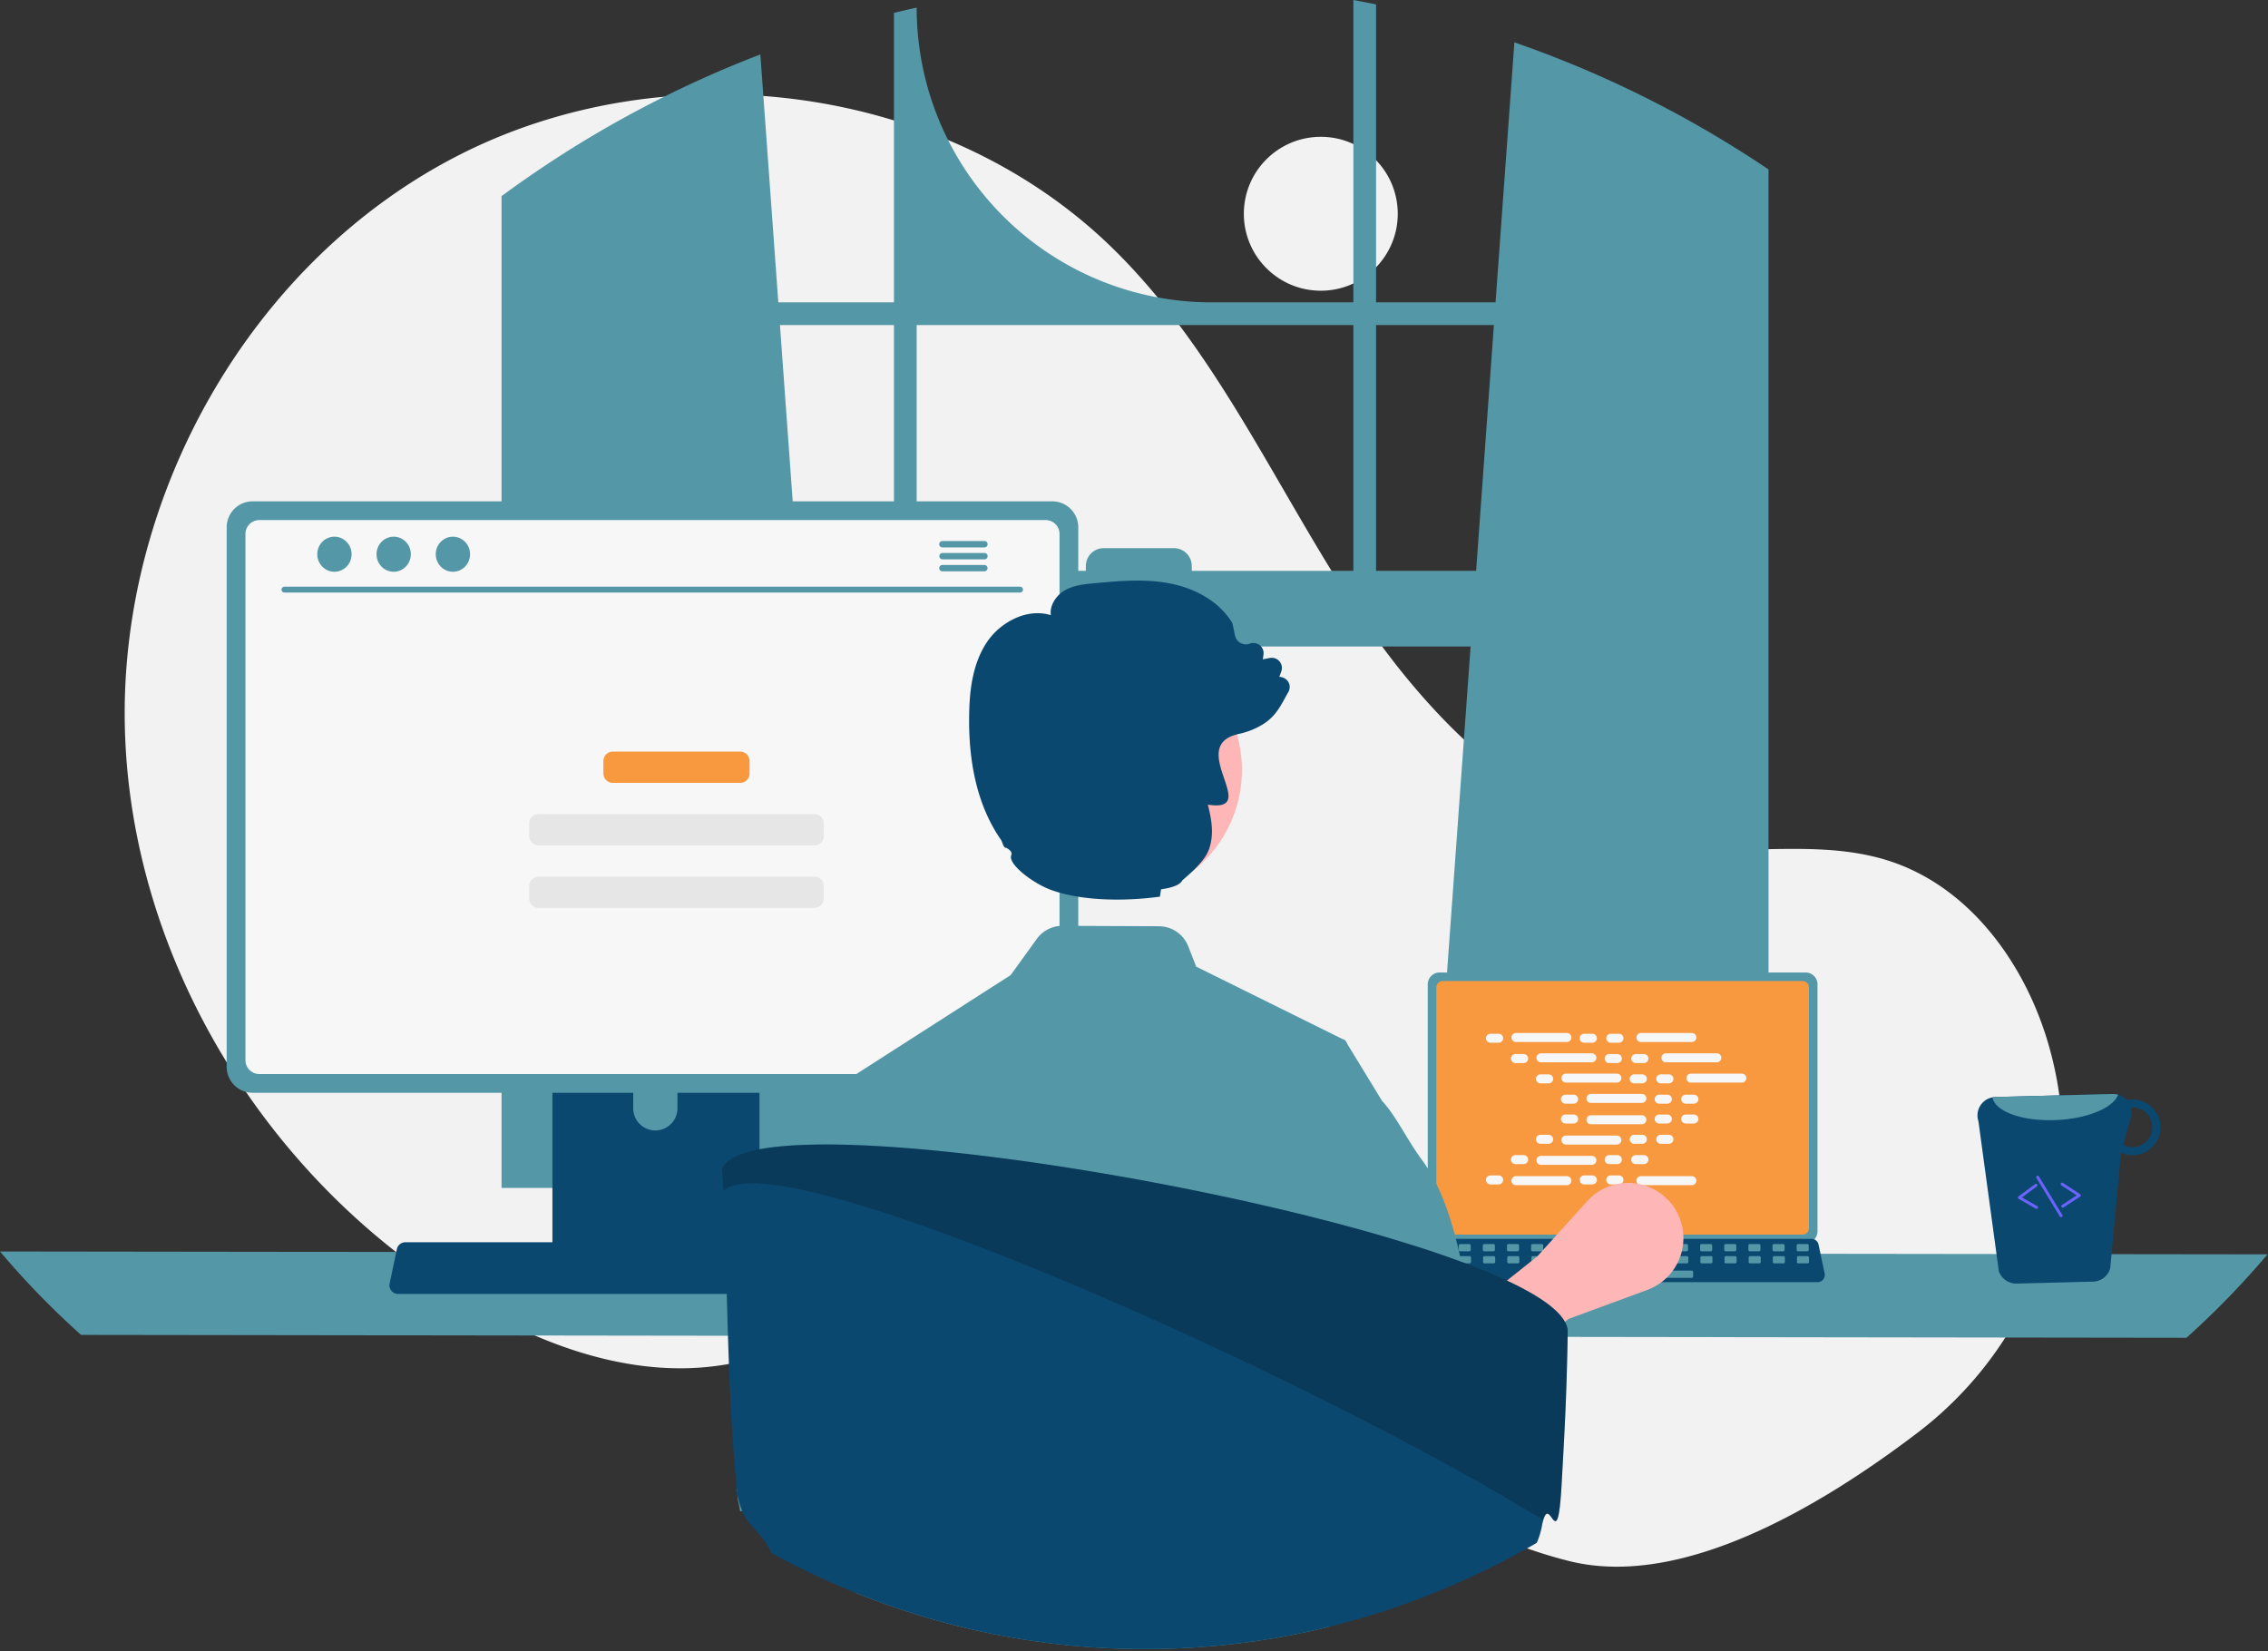 <svg width="787" height="573" fill="none" xmlns="http://www.w3.org/2000/svg"><rect width="100%" height="100%" fill="#333333" stroke="none"/><g clip-path="url('#clip0_382_7')"><path d="M458.321 100.882c14.747 0 26.701-11.954 26.701-26.7 0-14.747-11.954-26.701-26.701-26.701-14.746 0-26.7 11.954-26.7 26.7 0 14.747 11.954 26.701 26.7 26.701ZM665.448 497.152c39.687-30.229 58.643-81.026 46.776-129.482a138.135 138.135 0 0 0-.934-3.604c-7.867-28.764-27.331-56.101-55.7-65.291-23.819-7.717-49.819-1.783-74.669-4.852-48.782-6.024-86.601-45.494-113.211-86.819-26.611-41.326-47.062-87.584-82.422-121.724-58.285-56.276-153.362-68.392-225.627-31.76C87.397 90.25 41.365 171.52 43.328 252.513c1.963 80.995 50.046 158.432 119.875 199.517 25.652 15.093 55.321 25.786 84.848 22.044 25.62-3.246 48.899-17.012 74.399-21.099 40.091-6.426 79.927 11.7 114.602 32.823 34.676 21.123 68.171 46.16 107.575 55.953 38.261 9.508 85.663-17.822 120.821-44.6Z" fill="#F2F2F2"/><path d="M608.426 55.32c-.87-.58-1.75-1.13-2.62-1.69a380.231 380.231 0 0 0-80.31-38.93l-6.54 90.22h-41.46V1.53c-2.61-.54-5.24-1.05-7.87-1.53v104.92h-49.27A102.271 102.271 0 0 1 318.086 2.65c-2.64.57-5.26 1.18-7.88 1.83v100.44h-40.13l-6.23-86.03a380.855 380.855 0 0 0-81.94 43.53c-.44.3-.88.61-1.31.91-2.21 1.55-4.39 3.13-6.56 4.73v344.19h118.27l-2.09-28.95-11.5-158.95h231.59l-11.5 158.95-2.09 28.95h116.96V58.8c-1.74-1.18-3.49-2.34-5.25-3.48ZM310.206 198.1h-33.39l-6.17-85.3h39.56v85.3Zm159.42 0h-56.08v-1.69a6.182 6.182 0 0 0-6.19-6.18h-24.38a6.175 6.175 0 0 0-5.71 3.815 6.17 6.17 0 0 0-.47 2.365v1.69h-58.71v-85.3h151.54v85.3Zm7.87 0v-85.3h40.89l-6.17 85.3h-34.72ZM0 434.291a289.065 289.065 0 0 0 28.12 28.95l730.58 1a289.092 289.092 0 0 0 28.12-28.95l-786.82-1Z" fill="#5497A7"/><path d="M495.43 341.591v85.704a4.124 4.124 0 0 0 4.119 4.119h127.004a4.12 4.12 0 0 0 4.119-4.119v-85.704a4.121 4.121 0 0 0-4.119-4.114H499.549a4.123 4.123 0 0 0-4.119 4.114Z" fill="#5497A7"/><path d="M498.409 342.658v83.58a2.205 2.205 0 0 0 2.202 2.201h124.885a2.208 2.208 0 0 0 1.556-.645c.412-.413.644-.972.645-1.556v-83.58a2.206 2.206 0 0 0-2.201-2.206H500.611a2.204 2.204 0 0 0-2.202 2.206Z" fill="#F8983F"/><path d="M492.774 444.01a2.466 2.466 0 0 0 1.943.93h135.992a2.5 2.5 0 0 0 2.446-3.016l-2.111-10.027a2.5 2.5 0 0 0-1.558-1.818 2.431 2.431 0 0 0-.888-.168H496.82c-.304 0-.605.057-.888.168a2.5 2.5 0 0 0-1.558 1.818l-2.111 10.027a2.497 2.497 0 0 0 .511 2.086Z" fill="#0B4870"/><path d="M623.932 434.23h3.212c.27 0 .488-.218.488-.488v-1.537a.488.488 0 0 0-.488-.488h-3.212a.488.488 0 0 0-.488.488v1.537c0 .27.218.488.488.488ZM615.555 434.23h3.212c.27 0 .488-.218.488-.488v-1.537a.488.488 0 0 0-.488-.488h-3.212a.488.488 0 0 0-.488.488v1.537c0 .27.218.488.488.488ZM607.178 434.23h3.212c.27 0 .488-.218.488-.488v-1.537a.488.488 0 0 0-.488-.488h-3.212a.489.489 0 0 0-.488.488v1.537c0 .27.219.488.488.488ZM598.801 434.23h3.212c.27 0 .488-.218.488-.488v-1.537a.488.488 0 0 0-.488-.488h-3.212a.489.489 0 0 0-.488.488v1.537c0 .27.219.488.488.488ZM590.424 434.23h3.212c.27 0 .489-.218.489-.488v-1.537a.489.489 0 0 0-.489-.488h-3.212a.489.489 0 0 0-.488.488v1.537c0 .27.219.488.488.488ZM582.047 434.23h3.212c.27 0 .489-.218.489-.488v-1.537a.489.489 0 0 0-.489-.488h-3.212a.489.489 0 0 0-.488.488v1.537c0 .27.219.488.488.488ZM573.67 434.23h3.212c.27 0 .488-.218.488-.488v-1.537a.488.488 0 0 0-.488-.488h-3.212a.488.488 0 0 0-.488.488v1.537c0 .27.218.488.488.488ZM565.293 434.23h3.212c.27 0 .488-.218.488-.488v-1.537a.488.488 0 0 0-.488-.488h-3.212a.488.488 0 0 0-.488.488v1.537c0 .27.218.488.488.488ZM556.916 434.23h3.212c.27 0 .488-.218.488-.488v-1.537a.488.488 0 0 0-.488-.488h-3.212a.488.488 0 0 0-.488.488v1.537c0 .27.218.488.488.488ZM548.539 434.23h3.212c.27 0 .488-.218.488-.488v-1.537a.488.488 0 0 0-.488-.488h-3.212a.488.488 0 0 0-.488.488v1.537c0 .27.218.488.488.488ZM540.162 434.23h3.212c.27 0 .488-.218.488-.488v-1.537a.488.488 0 0 0-.488-.488h-3.212a.488.488 0 0 0-.488.488v1.537c0 .27.218.488.488.488ZM531.785 434.23h3.212c.27 0 .488-.218.488-.488v-1.537a.488.488 0 0 0-.488-.488h-3.212a.488.488 0 0 0-.488.488v1.537c0 .27.218.488.488.488ZM523.408 434.23h3.212c.27 0 .488-.218.488-.488v-1.537a.488.488 0 0 0-.488-.488h-3.212a.488.488 0 0 0-.488.488v1.537c0 .27.218.488.488.488ZM515.031 434.23h3.212c.27 0 .488-.218.488-.488v-1.537a.488.488 0 0 0-.488-.488h-3.212a.489.489 0 0 0-.488.488v1.537c0 .27.219.488.488.488ZM506.654 434.23h3.212c.27 0 .488-.218.488-.488v-1.537a.488.488 0 0 0-.488-.488h-3.212a.489.489 0 0 0-.488.488v1.537c0 .27.219.488.488.488ZM498.277 434.23h3.212c.27 0 .489-.218.489-.488v-1.537a.489.489 0 0 0-.489-.488h-3.212a.489.489 0 0 0-.488.488v1.537c0 .27.219.488.488.488ZM624.031 438.419h3.212c.27 0 .488-.219.488-.488v-1.537a.487.487 0 0 0-.488-.488h-3.212a.488.488 0 0 0-.488.488v1.537c0 .269.219.488.488.488ZM615.654 438.419h3.212c.27 0 .488-.219.488-.488v-1.537a.487.487 0 0 0-.488-.488h-3.212a.488.488 0 0 0-.488.488v1.537c0 .269.219.488.488.488ZM607.277 438.419h3.212c.27 0 .489-.219.489-.488v-1.537a.488.488 0 0 0-.489-.488h-3.212a.488.488 0 0 0-.488.488v1.537c0 .269.219.488.488.488ZM598.9 438.419h3.212c.27 0 .488-.219.488-.488v-1.537a.487.487 0 0 0-.488-.488H598.9a.487.487 0 0 0-.488.488v1.537c0 .269.218.488.488.488ZM590.523 438.419h3.212c.27 0 .488-.219.488-.488v-1.537a.487.487 0 0 0-.488-.488h-3.212a.487.487 0 0 0-.488.488v1.537c0 .269.218.488.488.488ZM582.146 438.419h3.212c.27 0 .488-.219.488-.488v-1.537a.487.487 0 0 0-.488-.488h-3.212a.487.487 0 0 0-.488.488v1.537c0 .269.218.488.488.488ZM573.769 438.419h3.212c.27 0 .488-.219.488-.488v-1.537a.487.487 0 0 0-.488-.488h-3.212a.487.487 0 0 0-.488.488v1.537c0 .269.218.488.488.488ZM565.392 438.419h3.212c.27 0 .488-.219.488-.488v-1.537a.487.487 0 0 0-.488-.488h-3.212a.487.487 0 0 0-.488.488v1.537c0 .269.218.488.488.488ZM557.015 438.419h3.212c.27 0 .488-.219.488-.488v-1.537a.487.487 0 0 0-.488-.488h-3.212a.487.487 0 0 0-.488.488v1.537c0 .269.218.488.488.488ZM548.638 438.419h3.212c.27 0 .488-.219.488-.488v-1.537a.487.487 0 0 0-.488-.488h-3.212a.487.487 0 0 0-.488.488v1.537c0 .269.218.488.488.488ZM540.261 438.419h3.212c.27 0 .488-.219.488-.488v-1.537a.487.487 0 0 0-.488-.488h-3.212a.488.488 0 0 0-.488.488v1.537c0 .269.219.488.488.488ZM531.884 438.419h3.212c.27 0 .488-.219.488-.488v-1.537a.487.487 0 0 0-.488-.488h-3.212a.488.488 0 0 0-.488.488v1.537c0 .269.219.488.488.488ZM523.507 438.419h3.212c.27 0 .489-.219.489-.488v-1.537a.488.488 0 0 0-.489-.488h-3.212a.488.488 0 0 0-.488.488v1.537c0 .269.219.488.488.488ZM515.13 438.419h3.212c.27 0 .489-.219.489-.488v-1.537a.488.488 0 0 0-.489-.488h-3.212a.488.488 0 0 0-.488.488v1.537c0 .269.219.488.488.488ZM506.753 438.419h3.212c.27 0 .489-.219.489-.488v-1.537a.488.488 0 0 0-.489-.488h-3.212a.488.488 0 0 0-.488.488v1.537c0 .269.219.488.488.488ZM498.376 438.419h3.212c.27 0 .489-.219.489-.488v-1.537a.488.488 0 0 0-.489-.488h-3.212a.488.488 0 0 0-.488.488v1.537c0 .269.219.488.488.488ZM554.502 443.445h32.531c.27 0 .488-.219.488-.488v-1.537a.488.488 0 0 0-.488-.488h-32.531a.488.488 0 0 0-.488.488v1.537c0 .269.218.488.488.488Z" fill="#5497A7"/><path d="M520.036 358.737h-2.844a1.561 1.561 0 0 0 0 3.122h2.844a1.561 1.561 0 0 0 0-3.122ZM552.559 358.737h-2.844a1.561 1.561 0 0 0 0 3.122h2.844a1.561 1.561 0 0 0 0-3.122ZM561.774 358.737h-2.844a1.561 1.561 0 0 0 0 3.122h2.844a1.561 1.561 0 0 0 0-3.122ZM543.713 358.477h-17.674a1.56 1.56 0 1 0 0 3.122h17.674a1.561 1.561 0 0 0 0-3.122ZM587.076 358.477h-17.674a1.561 1.561 0 0 0 0 3.122h17.674a1.56 1.56 0 1 0 0-3.122ZM528.708 365.784h-2.843a1.561 1.561 0 0 0 0 3.122h2.843a1.561 1.561 0 1 0 0-3.122ZM561.231 365.784h-2.843a1.561 1.561 0 0 0 0 3.122h2.843a1.561 1.561 0 1 0 0-3.122ZM570.447 365.784h-2.844a1.561 1.561 0 0 0 0 3.122h2.844a1.561 1.561 0 0 0 0-3.122ZM552.385 365.523h-17.674a1.561 1.561 0 0 0 0 3.123h17.674a1.561 1.561 0 1 0 0-3.123ZM595.749 365.523h-17.674a1.561 1.561 0 0 0 0 3.123h17.674a1.561 1.561 0 0 0 0-3.123ZM537.381 372.83h-2.843a1.56 1.56 0 1 0 0 3.123h2.843a1.561 1.561 0 0 0 0-3.123ZM569.904 372.83h-2.843a1.56 1.56 0 1 0 0 3.123h2.843a1.561 1.561 0 0 0 0-3.123ZM579.119 372.83h-2.844a1.561 1.561 0 0 0 0 3.123h2.844a1.561 1.561 0 0 0 0-3.123ZM561.058 372.57h-17.674a1.561 1.561 0 0 0 0 3.122h17.674a1.561 1.561 0 0 0 0-3.122ZM604.422 372.57h-17.674a1.561 1.561 0 0 0 0 3.122h17.674a1.561 1.561 0 0 0 0-3.122ZM546.054 379.877h-2.843a1.561 1.561 0 1 0 0 3.122h2.843a1.561 1.561 0 0 0 0-3.122ZM578.577 379.877h-2.844a1.561 1.561 0 0 0 0 3.122h2.844a1.561 1.561 0 0 0 0-3.122ZM587.792 379.877h-2.844a1.561 1.561 0 0 0 0 3.122h2.844a1.561 1.561 0 0 0 0-3.122ZM569.731 379.617h-17.674a1.561 1.561 0 0 0 0 3.122h17.674a1.561 1.561 0 0 0 0-3.122ZM552.559 407.898h-2.844a1.56 1.56 0 1 0 0 3.122h2.844a1.561 1.561 0 0 0 0-3.122ZM561.774 407.898h-2.844a1.56 1.56 0 1 0 0 3.122h2.844a1.561 1.561 0 0 0 0-3.122ZM587.076 408.158h-17.674a1.561 1.561 0 0 0 0 3.122h17.674a1.56 1.56 0 1 0 0-3.122ZM520.036 407.898h-2.844a1.56 1.56 0 1 0 0 3.122h2.844a1.561 1.561 0 0 0 0-3.122ZM543.713 408.158h-17.674a1.56 1.56 0 1 0 0 3.122h17.674a1.561 1.561 0 0 0 0-3.122ZM528.708 400.851h-2.843a1.561 1.561 0 0 0 0 3.122h2.843a1.561 1.561 0 1 0 0-3.122ZM561.231 400.851h-2.843a1.561 1.561 0 0 0 0 3.122h2.843a1.561 1.561 0 1 0 0-3.122ZM570.447 400.851h-2.844a1.561 1.561 0 0 0 0 3.122h2.844a1.561 1.561 0 0 0 0-3.122ZM552.385 401.111h-17.674a1.561 1.561 0 0 0 0 3.122h17.674a1.561 1.561 0 1 0 0-3.122ZM537.381 393.804h-2.843a1.56 1.56 0 1 0 0 3.122h2.843a1.561 1.561 0 0 0 0-3.122ZM569.904 393.804h-2.843a1.56 1.56 0 1 0 0 3.122h2.843a1.561 1.561 0 0 0 0-3.122ZM579.119 393.804h-2.844a1.561 1.561 0 0 0 0 3.122h2.844a1.561 1.561 0 0 0 0-3.122ZM561.058 394.064h-17.674a1.561 1.561 0 0 0 0 3.123h17.674a1.561 1.561 0 0 0 0-3.123ZM546.054 386.758h-2.843a1.56 1.56 0 1 0 0 3.122h2.843a1.561 1.561 0 0 0 0-3.122ZM578.577 386.758h-2.844a1.56 1.56 0 1 0 0 3.122h2.844a1.561 1.561 0 0 0 0-3.122ZM587.792 386.758h-2.844a1.56 1.56 0 1 0 0 3.122h2.844a1.561 1.561 0 0 0 0-3.122ZM569.731 387.018h-17.674a1.561 1.561 0 0 0 0 3.122h17.674a1.561 1.561 0 0 0 0-3.122Z" fill="#F7F7F7"/><path d="m504.917 490.482-13.349-21.102 41.902-33.403 17.295-19.161a19.166 19.166 0 0 1 26.997-1.444 19.157 19.157 0 0 1 4.486 22.607 19.16 19.16 0 0 1-10.635 9.656l-27.349 10.075-39.347 32.772Z" fill="#FFB6B6"/><path d="M191.69 337.481v102.56h71.85v-102.56a3.444 3.444 0 0 0-2.43-3.3 3.16 3.16 0 0 0-1.03-.16h-64.92a3.472 3.472 0 0 0-2.452 1.011 3.472 3.472 0 0 0-1.018 2.449Zm28.04 35.24a7.673 7.673 0 0 1 7.67-7.599 7.668 7.668 0 0 1 7.67 7.599v11.9a7.67 7.67 0 0 1-15.34 0v-11.9Z" fill="#0B4870"/><path d="M191.47 436.761v9.89a1.945 1.945 0 0 0 1.93 1.94h68.43a1.942 1.942 0 0 0 1.93-1.94v-9.89h-72.29ZM78.66 182.961v187.26a9.009 9.009 0 0 0 9 9h277.5a9.008 9.008 0 0 0 9-9v-187.26a9.013 9.013 0 0 0-9-8.99H87.66a9.012 9.012 0 0 0-9 8.99Z" fill="#5497A7"/><path d="M85.17 185.291v182.62a4.82 4.82 0 0 0 4.81 4.81h272.87a4.821 4.821 0 0 0 4.81-4.81v-182.62a4.824 4.824 0 0 0-1.408-3.405 4.826 4.826 0 0 0-3.402-1.415H89.98a4.824 4.824 0 0 0-4.81 4.82Z" fill="#F7F7F7"/><path d="M135.81 447.921a2.955 2.955 0 0 0 2.32 1.11h162.34c.444-.001.882-.1 1.283-.291a3.004 3.004 0 0 0 1.617-1.994c.104-.431.111-.881.02-1.315l-2.52-11.97a2.997 2.997 0 0 0-1.86-2.17 2.871 2.871 0 0 0-1.06-.2H140.64a2.871 2.871 0 0 0-1.06.2 2.99 2.99 0 0 0-1.86 2.17l-2.52 11.97a2.974 2.974 0 0 0 .61 2.49Z" fill="#0B4870"/><path d="M353.995 205.628H98.671a1.016 1.016 0 0 1 0-2.031h255.324a1.013 1.013 0 0 1 .993 1.015 1.014 1.014 0 0 1-.993 1.016ZM116.051 198.413c3.287 0 5.951-2.724 5.951-6.083 0-3.36-2.664-6.083-5.951-6.083-3.286 0-5.95 2.723-5.95 6.083 0 3.359 2.664 6.083 5.95 6.083ZM136.607 198.413c3.286 0 5.951-2.724 5.951-6.083 0-3.36-2.665-6.083-5.951-6.083-3.286 0-5.95 2.723-5.95 6.083 0 3.359 2.664 6.083 5.95 6.083ZM157.163 198.413c3.287 0 5.951-2.724 5.951-6.083 0-3.36-2.664-6.083-5.951-6.083-3.286 0-5.95 2.723-5.95 6.083 0 3.359 2.664 6.083 5.95 6.083ZM341.616 187.751h-14.6a1.105 1.105 0 0 0 0 2.21h14.6a1.107 1.107 0 0 0 .771-1.881 1.102 1.102 0 0 0-.771-.329ZM341.616 191.901h-14.6a1.106 1.106 0 0 0 0 2.21h14.6a1.103 1.103 0 0 0 .773-1.882 1.101 1.101 0 0 0-.773-.328ZM341.616 196.051h-14.6a1.105 1.105 0 0 0 0 2.21h14.6a1.106 1.106 0 0 0 0-2.21Z" fill="#5497A7"/><path d="M693.596 441.101a6.41 6.41 0 0 0 6.183 4.331l26.492-.682a6.327 6.327 0 0 0 5.981-4.656l3.749-40.088c1.33.603 2.778.9 4.238.871a9.656 9.656 0 0 0 6.758-3 9.674 9.674 0 0 0 2.657-6.901 9.638 9.638 0 0 0-.828-3.677 9.647 9.647 0 0 0-5.358-5.096 9.675 9.675 0 0 0-3.714-.643 8.243 8.243 0 0 0-1.737.181 6.553 6.553 0 0 0-4.874-2.103l-40.75 1.052a5.964 5.964 0 0 0-1.005.125 6.354 6.354 0 0 0-4.316 3.024 6.36 6.36 0 0 0-.558 5.241l7.082 52.021Zm43.173-43.817 2.668-9.552a6.514 6.514 0 0 0 .02-3.375c.13 0 .244-.062.373-.062a6.91 6.91 0 0 1 5.149 11.673 6.91 6.91 0 0 1-4.825 2.144 6.504 6.504 0 0 1-3.385-.828Z" fill="#0B4870"/><path d="M691.388 380.815c.868 4.964 10.629 8.454 22.366 7.847 10.792-.497 19.617-4.287 21.234-8.778a6.031 6.031 0 0 0-1.845-.246l-40.75 1.052a5.964 5.964 0 0 0-1.005.125Z" fill="#5497A7"/><path d="M715.905 419.073a.516.516 0 0 0 .15-.066l5.754-3.766a.503.503 0 0 0 .226-.418.495.495 0 0 0-.226-.418l-5.98-3.917a.513.513 0 0 0-.376-.073.504.504 0 0 0-.391.397.51.51 0 0 0 .219.512l5.341 3.498-5.114 3.348a.498.498 0 0 0-.184.619.502.502 0 0 0 .581.284ZM706.818 419.492a.503.503 0 0 0 .372-.417.494.494 0 0 0-.246-.501l-5.303-3.041 5.125-3.807a.5.5 0 1 0-.596-.802l-5.738 4.263a.498.498 0 0 0 .049.834l5.965 3.42a.499.499 0 0 0 .372.051ZM715.332 422.373a.504.504 0 0 0 .372-.562.499.499 0 0 0-.067-.183l-8.156-13.408a.501.501 0 0 0-.854.52l8.155 13.409a.5.5 0 0 0 .55.224Z" fill="#6C63FF"/><path d="M256.84 260.827h-44.191a3.264 3.264 0 0 0-3.264 3.264v4.318a3.264 3.264 0 0 0 3.264 3.264h44.191a3.264 3.264 0 0 0 3.264-3.264v-4.318a3.264 3.264 0 0 0-3.264-3.264Z" fill="#F8983F"/><path d="M282.598 282.519H186.89a3.264 3.264 0 0 0-3.264 3.264v4.317a3.264 3.264 0 0 0 3.264 3.264h95.708a3.264 3.264 0 0 0 3.264-3.264v-4.317a3.264 3.264 0 0 0-3.264-3.264ZM282.598 304.21H186.89a3.264 3.264 0 0 0-3.264 3.264v4.317a3.264 3.264 0 0 0 3.264 3.265h95.708a3.264 3.264 0 0 0 3.264-3.265v-4.317a3.264 3.264 0 0 0-3.264-3.264Z" fill="#E6E6E6"/><path d="m290.711 376.846.217.684.012.023 6.525 19.838 7.506 22.861 14.123 42.961.137 6.674v.023l1.049 53.684-2.909 7.278 3.274 11.933s-1.506-18.037-9.582-7.679c-4.575 5.886-9.925 11.909-14.317 17.556a267.86 267.86 0 0 0 19.507 7.027c1.426.457 2.864.89 4.301 1.324l.924.273a266.837 266.837 0 0 0 67.351 10.826c1.186.035 2.35.057 3.479.08.399.012.787.023 1.175.023 1.278.011 2.544.023 3.822.023 2.578 0 5.145-.038 7.7-.114a266.852 266.852 0 0 0 56.091-7.586c-.125-7.586-.467-16.45-.958-25.919-.228-4.643-5.35-9.673-5.658-14.533-.217-3.65 4.38-7.084 4.141-10.792-1.552-22.826-3.491-14.064-4.928-30.228a657.363 657.363 0 0 1-.411-4.552c-.924-10.381-1.563-16.872-1.563-16.872l6.138-38.683 9.639-60.735-.741-1.221-.833-.41-50.844-25.166-2.761-7.072a10.975 10.975 0 0 0-10.141-6.948l-33.493-.136a10.928 10.928 0 0 0-8.91 4.528l-9.069 12.56-59.993 38.467Z" fill="#5497A7"/><path d="m326.817 453.654-7.587 16.233-5.179 11.088-8.909 46.646-4.46 4.734-3.822-16.759-39.998 8.881c-1.312-7.29-.351.246-1.161-7.75.228-.228.468-.457.707-.685.639-.593 1.175-1.152 1.164-1.688-.456-27.584.913-74.526 12.343-102.966a60.066 60.066 0 0 1 7.027-13.107c.228-.308.445-.616.662-.924 5.27-7.381 8.601-14.648 13.324-19.815v-.012a.504.504 0 0 0 .08-.08.153.153 0 0 0 .046-.034l32.443-17.203 1.392 39.106.992 28.108.936 26.227ZM443.801 458.264l9.476 20.275 3.308 7.061 8.906 46.642 4.446 4.723 3.831-16.756 1.799-.369 32.459-6.722 9.461 30.046a17.988 17.988 0 0 0-3.262-22.506c-.646-.584-1.184-1.153-1.169-1.692.539-32.443-1.446-91.683-19.367-116.066-5.692-7.737-9.107-15.444-14.076-20.828-.015-.016-.015-.031-.03-.031l-12.092-19.798-.738-1.216-.831-.415-22.121 97.652Z" fill="#5497A7"/><path d="M386.397 311.759c24.609 0 44.558-19.95 44.558-44.558 0-24.609-19.949-44.559-44.558-44.559-24.609 0-44.559 19.95-44.559 44.559 0 24.608 19.95 44.558 44.559 44.558Z" fill="#FFB6B6"/><path d="M446.622 236.077a3.74 3.74 0 0 0-1.224-.869 3.743 3.743 0 0 0-1.466-.321l.67-1.86a3.523 3.523 0 0 0-.607-3.507 3.524 3.524 0 0 0-3.353-1.193l-2.44.47.23-1.63a3.535 3.535 0 0 0-4.73-3.82 3.76 3.76 0 0 1-3.24-.23 3.847 3.847 0 0 1-1.92-2.61l-.85-4.1-.09-.22c-4.14-6.9-12.1-11.92-21.84-13.76-8.67-1.65-17.56-.81-26.13-.02-3.4.32-7.24.68-10.44 2.64-2.72 1.68-5.02 5.04-4.55 8.43-8.45-2.59-17.51 2.58-22 9.1-5.32 7.76-6.19 17.48-6.33 25.08-.38 17.98 3.33 32.69 11 43.73.56.8.7 2.47 1.81 3.03l-.23-.37c1.24.62 2.5 1.62 2.03 2.69-1.35 3.08 7.62 9.89 13.94 12.14 11.53 4.11 26.86 3.76 37.64 2.28l.38-2.55c3.89-.53 6.63-1.54 7.4-3.12 1.36-1.16 2.52-2.2 3.53-3.16l.01-.01c.02-.02.06-.05.08-.07 4.87-4.67 6-7.33 6.51-11.38.49-3.97-.38-8-1.27-11.63 18.74 2.9-7.38-19.96 10.08-24.38.2-.062.404-.112.61-.15.51-.12 1.02-.24 1.51-.38a26.437 26.437 0 0 0 6.72-2.87c4.88-2.97 6.49-6.91 9.01-11.35a3.424 3.424 0 0 0-.45-4.03ZM543.992 461.437c-.01 1.75-.03 4.2-.11 7.23l-.03 1.29c-.13 5.57-.26 10.24-.47 15.43-.01.36-.02.71-.04 1.07-.28 7.24-.72 15.67-1.48 29.02-1.41 24.66-3.87 3.39-6.34 12.04-.12.43-.25.94-.37 1.54a27.905 27.905 0 0 1-1.88 6.33c-1.31.78-2.66 1.53-3.99 2.28-3.79 2.11-7.64 4.14-11.52 6.07a282.33 282.33 0 0 1-6.569 3.16c-.35.16-.69.32-1.03.47a270.968 270.968 0 0 1-34.75 13.26c-2.32.7-4.63 1.38-6.97 2.01-2.44.68-4.881 1.32-7.351 1.92a266.904 266.904 0 0 1-56.089 7.59c-2.55.08-5.12.11-7.7.11-1.28 0-2.54-.01-3.82-.02-.39 0-.78-.01-1.17-.02-1.13-.03-2.301-.05-3.481-.08a266.678 266.678 0 0 1-67.349-10.83l-.93-.27c-1.44-.44-2.87-.87-4.3-1.33a267.412 267.412 0 0 1-19.511-7.02 271.706 271.706 0 0 1-14.5-6.34.347.347 0 0 1-.12-.06c-1-.46-2.009-.94-3.009-1.43-.13-.07-.27-.14-.41-.21a270.524 270.524 0 0 1-11.07-5.72c-3.07-7.05-7.39-8.4-10.071-14.6a25.91 25.91 0 0 1-1.679-5.74c0-.02-.011-.04-.011-.07.28 3.72-1.189-6.6-.009-.04a52.04 52.04 0 0 0-.16-1.75c-3.43-33.49-3.21-71.79-4.7-103.35-.1-2.04-.204-3.994-.31-5.86-.03-.62-.07-1.23-.11-1.83.07-.18.15-.37.24-.55a.93.93 0 0 1 .07-.15c.029-.062.062-.122.1-.18l.07-.1a.718.718 0 0 1 .05-.1c.09-.14.19-.29.3-.43.05-.06.09-.11.14-.16a.76.76 0 0 1 .12-.14.593.593 0 0 1 .11-.13c.04-.04.08-.09.13-.14a.277.277 0 0 1 .08-.08c.079-.091.166-.175.26-.25a9.534 9.534 0 0 1 1.14-.9c.139-.09.29-.18.43-.28a19.034 19.034 0 0 1 3.17-1.52c.38-.14.76-.27 1.17-.41.15-.04.29-.09.44-.14.22-.07.44-.14.67-.19 1.14-.34 2.37-.63 3.7-.9.16-.03.33-.06.5-.1.24-.05.49-.09.74-.13.34-.06.69-.12 1.04-.18 2.97-.47 6.34-.82 10.06-1.05l1.05-.06 1.24-.06c.35-.02.71-.03 1.07-.04.35-.02.71-.03 1.08-.04 1.01-.03 2.05-.06 3.11-.08 3.02-.06 6.2-.04 9.54.03 1.55.04 3.13.08 4.75.15.11 0 .21.01.31.01 1.41.05 2.83.11 4.29.19 1.02.05 2.05.1 3.079.16.97.06 1.95.12 2.94.19.77.04 1.54.1 2.32.15.66.05 1.32.1 1.98.14l.9.06c.49.04.98.07 1.48.12 1.1.09 2.2.18 3.32.27 1.11.1 2.24.2 3.37.3 1.13.1 2.27.21 3.41.32l.34.03c1.04.11 2.08.21 3.13.32.24.02.49.04.73.07 1.002.1 2.022.218 3.032.325l.93.1c.791.087 1.571.161 2.368.255 1.05.12 2.12.23 3.16.37.81.09 1.62.18 2.43.28 1.27.15 2.56.31 3.85.48.49.06.98.12 1.47.19 3.68.46 7.4.97 11.18 1.5 5.73.81 11.55 1.69 17.41 2.64 5.87.95 11.774 1.953 17.71 3.01 1.5.27 3 .54 4.51.82l2.04.39c1.16.21 2.32.43 3.48.65 1.16.22 2.32.44 3.48.67l4.15.81c9.09 1.8 18.13 3.72 26.95 5.73 1.45.33 2.9.67 4.34 1 2.88.67 5.734 1.35 8.56 2.04.78.18 1.55.37 2.32.56 1.92.48 3.84.96 5.73 1.45l.33.09c1.39.34 2.75.69 4.11 1.05 3.21.84 6.367 1.69 9.47 2.55 2.06.57 4.097 1.146 6.11 1.73 3.01.87 5.96 1.75 8.83 2.64.71.22 1.42.44 2.12.65 2.1.65 4.17 1.31 6.18 1.97 1.6.52 3.16 1.05 4.7 1.58s3.05 1.06 4.53 1.59c.95.34 1.89.7 2.83 1.04 1.35.5 2.68 1 3.98 1.5.4.15.79.31 1.18.46.25.11.49.2.73.3.47.19.95.37 1.41.56.47.18.93.37 1.39.57.45.18.91.37 1.35.56.45.18.89.37 1.33.57.37.15.73.31 1.08.47.71.31 1.42.62 2.11.94.34.16.68.31 1.02.47l.78.36c.11.06.22.11.33.16.25.12.51.25.76.37.58.27 1.15.56 1.71.83.75.38 1.48.76 2.18 1.13.71.38 1.4.76 2.06 1.13.11.06.21.12.32.18.15.08.3.17.45.25.51.29 1 .59 1.49.88.96.59 1.87 1.17 2.72 1.75.19.13.37.26.56.38.63.45 1.23.89 1.79 1.34 0 .01 0 .01.01.01.19.14.37.29.55.43.15.14.31.26.46.4.52.45 1 .88 1.44 1.32.148.135.288.279.42.43a1.1 1.1 0 0 1 .16.16c.2.2.38.4.55.6.027.027.05.057.07.09.24.28.46.56.67.84.1.14.21.28.3.42.12.17.24.35.34.52.09.14.17.29.25.43.213.36.393.738.54 1.13.113.265.203.539.27.82.076.265.133.536.17.81Z" fill="#0B4870"/><path opacity=".2" d="M543.992 461.437c-.01 1.75-.03 4.2-.11 7.23-.01.42-.03.85-.04 1.29-.1 4.25-.25 9.5-.46 15.43-.01.36-.02.71-.04 1.07-.28 7.24-.72 15.67-1.48 29.02-1.41 24.66-3.87 3.39-6.34 12.04-6.86-4.22-14.38-8.64-22.42-13.18-1.45-.82-2.913-1.644-4.39-2.47-16.08-8.97-34.04-18.37-52.79-27.68-.74-.37-1.49-.74-2.23-1.1-42.95-21.23-89.83-41.88-127.81-55.66-7.33-2.66-14.33-5.06-20.91-7.17-13.86-4.43-25.84-7.53-35.06-8.87-9.6-1.4-16.23-.9-18.91 1.99-.1-2.04-.203-3.994-.31-5.86l-.12-1.83c.062-.165.142-.322.22-.48.011-.024.019-.047.03-.07.019-.052.043-.102.07-.15.03-.062.063-.122.1-.18.033-.071.073-.138.12-.2.09-.14.19-.29.3-.43.081-.105.168-.205.26-.3a.653.653 0 0 1 .11-.13c.04-.04.08-.09.13-.14a.304.304 0 0 1 .08-.08c.079-.091.166-.175.26-.25a9.593 9.593 0 0 1 1.14-.9c.14-.09.29-.18.43-.28a19.11 19.11 0 0 1 3.17-1.52c.38-.14.76-.27 1.17-.41.15-.04.29-.09.44-.14.22-.07.44-.14.67-.19 1.14-.34 2.37-.63 3.7-.9.4-.08.82-.16 1.24-.23.34-.06.69-.12 1.04-.18 2.97-.47 6.34-.82 10.06-1.05l1.05-.06 1.24-.06c.35-.02.71-.03 1.07-.04.35-.02.71-.03 1.08-.04 1.01-.03 2.05-.06 3.11-.08 3.02-.05 6.2-.03 9.54.04 1.55.03 3.13.08 4.75.15.1 0 .21.01.31.01 1.41.04 2.84.11 4.29.18 1.02.05 2.05.1 3.08.16.97.06 1.95.12 2.94.19.77.04 1.54.1 2.32.15.66.05 1.32.1 1.98.14l2.38.18c1.1.09 2.2.18 3.32.27 1.11.1 2.24.2 3.37.3 1.13.1 2.27.21 3.41.32l.34.03c1.04.11 2.08.21 3.13.32 5.82.59 11.81 1.28 17.97 2.07 3.68.47 7.407.973 11.18 1.51 5.73.81 11.55 1.69 17.41 2.63 5.87.95 11.774 1.953 17.71 3.01a764.458 764.458 0 0 1 10.03 1.86c1.16.22 2.32.44 3.48.67l4.15.81c9.09 1.8 18.13 3.72 26.95 5.73 1.45.33 2.9.67 4.34 1 2.88.67 5.734 1.35 8.56 2.04.78.19 1.55.38 2.32.57 1.93.48 3.84.96 5.73 1.44v.01c.11.02.22.05.33.08 1.38.35 2.75.7 4.11 1.06 3.21.84 6.367 1.686 9.47 2.54 2.06.58 4.1 1.15 6.11 1.73a705.922 705.922 0 0 1 10.95 3.29c2.1.66 4.16 1.316 6.18 1.97 1.6.52 3.16 1.05 4.7 1.58s3.05 1.06 4.53 1.59c.96.34 1.9.69 2.83 1.03 1.36.5 2.68 1 3.98 1.51.4.15.79.31 1.18.46.73.28 1.44.57 2.14.86.47.18.93.37 1.39.57.45.18.91.37 1.35.56.45.18.89.37 1.33.57.37.15.73.31 1.08.47.71.31 1.42.62 2.11.94.34.16.68.31 1.02.47l.78.36c.11.06.22.11.33.16.85.4 1.67.8 2.47 1.2.75.38 1.48.76 2.18 1.13.83.44 1.62.87 2.38 1.31.15.08.3.17.45.25.51.29 1 .59 1.49.88.96.59 1.87 1.17 2.72 1.75.84.58 1.62 1.15 2.35 1.72 0 .01 0 .01.01.01.35.28.69.56 1.01.83.52.45 1 .88 1.44 1.32.148.135.288.279.42.43.058.048.112.101.16.16.21.23.42.46.62.69.24.28.46.56.67.84.1.14.21.28.3.42.12.17.24.35.34.52.09.14.17.29.25.43.213.36.393.738.54 1.13.11.266.2.54.27.82.076.265.133.536.17.81Z" fill="#000"/></g><defs><clipPath id="clip0_382_7"><path fill="#fff" d="M0 0h786.82v572.258H0z"/></clipPath></defs></svg>